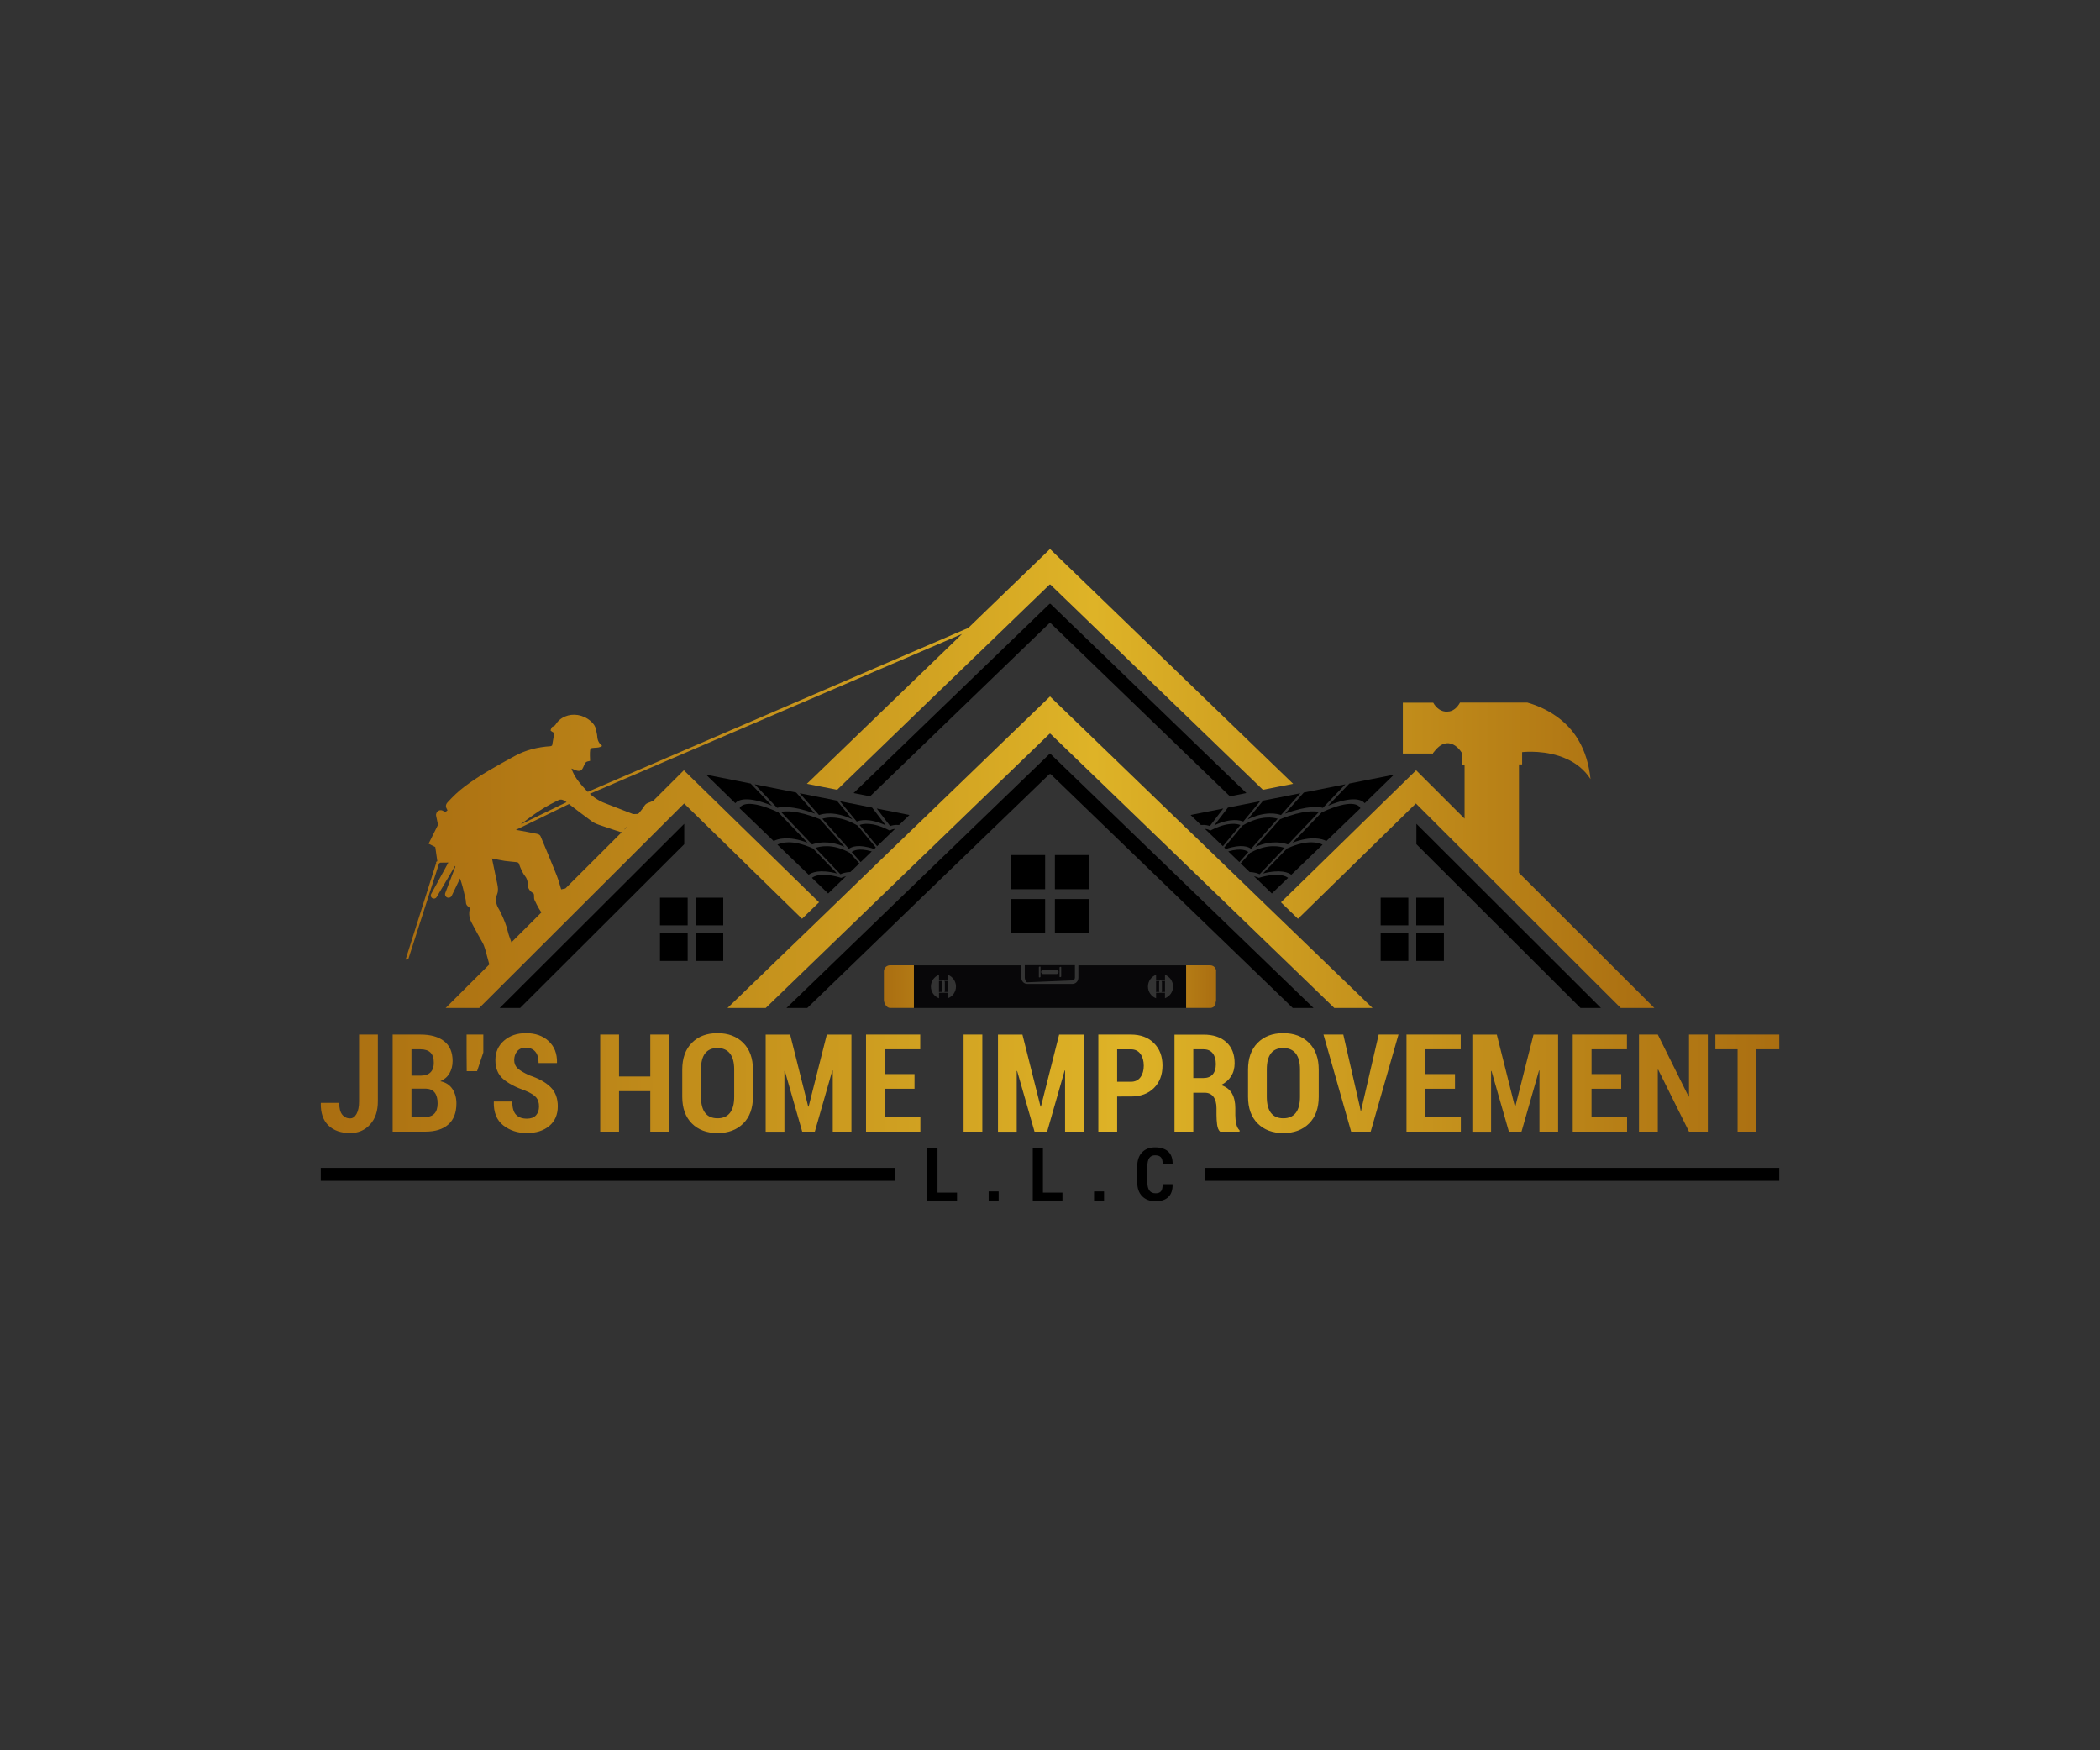 <svg xmlns="http://www.w3.org/2000/svg" xmlns:xlink="http://www.w3.org/1999/xlink" id="Layer_1" x="0px" y="0px" viewBox="0 0 1200 1000" style="enable-background:new 0 0 1200 1000;" xml:space="preserve"><rect x="0" y="0" width="1200" height="1000" fill="#333333" stroke="none"/><style type="text/css">	.st0{fill:#080709;}	.st1{fill:url(#SVGID_1_);}	.st2{fill:url(#SVGID_2_);}	.st3{fill:url(#SVGID_3_);}	.st4{fill:#FFFFFF;}</style><g>	<g>		<path class="st0" d="M541.28,560.46c0.11,0,0.25-0.03,0.37-0.09v6.39l-0.06-0.01h-1.94c0.16-0.15,0.27-0.36,0.27-0.6v-5.03   c0-0.28-0.14-0.52-0.36-0.67H541.28z M662.7,560.46h-2l-0.09-0.01v6.41c0.12-0.07,0.27-0.1,0.39-0.1h1.61   c-0.16-0.15-0.27-0.36-0.27-0.6v-5.03C662.34,560.85,662.48,560.61,662.7,560.46z M677.76,551.54v24.35H522.23v-24.35h61.37v7.07   c0,1.95,1.52,3.54,3.39,3.54h25.83c1.88,0,3.4-1.59,3.4-3.54v-7.07H677.76z M546.27,563.65c0-3.06-1.92-5.68-4.62-6.7v3.04   l-0.06-0.01h-4.63c-0.12,0-0.27,0.03-0.39,0.1v-3.13c-2.7,1.02-4.63,3.63-4.63,6.7c0,3.07,1.92,5.68,4.63,6.7v-3.11l0.09,0.01   h4.64c0.11,0,0.25-0.03,0.37-0.09v3.18C544.36,569.32,546.27,566.71,546.27,563.65z M670.32,563.65c0-3.06-1.92-5.68-4.62-6.7   v3.04l-0.06-0.01H661c-0.12,0-0.27,0.03-0.39,0.1v-3.13c-2.7,1.02-4.63,3.63-4.63,6.7c0,3.07,1.92,5.68,4.63,6.7v-3.11l0.09,0.01   h4.63c0.11,0,0.25-0.03,0.37-0.09v3.18C668.4,569.32,670.32,566.71,670.32,563.65z M663.6,560.46c0.21,0.15,0.36,0.39,0.36,0.67   v5.03c0,0.24-0.11,0.45-0.27,0.6h1.95l0.06,0.01v-6.39c-0.12,0.06-0.26,0.09-0.37,0.09H663.6z M538.65,560.46h-2.01l-0.09-0.01   v6.41c0.12-0.07,0.27-0.1,0.39-0.1h1.61c-0.16-0.15-0.27-0.36-0.27-0.6v-5.03C538.3,560.85,538.44,560.61,538.65,560.46z    M585.59,558.6v-7.13h28.65v7.13c0,0.85-0.64,1.55-1.41,1.55L587,561.22C586.22,561.22,585.59,559.45,585.59,558.6z    M605.47,558.04c0,0.41,0.93,0.22,0.93-0.11v-5.32c0-0.41-0.93-0.22-0.93,0.11V558.04z M594.9,555.3c0,0.67,0.55,1.22,1.22,1.22   h7.58c0.67,0,1.22-0.55,1.22-1.22c0-0.67-0.55-1.22-1.22-1.22h-7.58C595.45,554.08,594.9,554.63,594.9,555.3z M593.65,558.2   c0,0.14,0.12,0.21,0.27,0.23c0,0,0,0,0,0h0.13c0,0,0,0,0,0c0.25-0.02,0.53-0.15,0.53-0.33v-5.64c0-0.06-0.02-0.1-0.06-0.14   c-0.04-0.04-0.09-0.06-0.15-0.08c-0.06-0.01-0.12-0.02-0.19-0.01c-0.11,0.01-0.23,0.04-0.33,0.09c0,0,0,0,0,0   c-0.12,0.06-0.21,0.14-0.21,0.24V558.2z"></path>		<linearGradient id="SVGID_1_" gradientUnits="userSpaceOnUse" x1="505.098" y1="563.714" x2="694.902" y2="563.714">			<stop offset="0" style="stop-color:#AA6E11"></stop>			<stop offset="0.551" style="stop-color:#DEB327"></stop>			<stop offset="1" style="stop-color:#AA6E11"></stop>		</linearGradient>		<path class="st1" d="M694.9,554.89v16.61c-0.01,0.02-0.01,0.04-0.01,0.06v0.04c-0.01,0.05-0.01,0.1-0.02,0.14   c0,0.01,0,0.01,0,0.02c0,0.03-0.01,0.06-0.01,0.11c-0.02,0.1-0.04,0.19-0.06,0.29c-0.01,0.04-0.02,0.07-0.02,0.11   c-0.01,0.03-0.02,0.06-0.03,0.1c-0.02,0.05-0.03,0.11-0.05,0.15c-0.02,0.05-0.04,0.11-0.06,0.16c-0.01,0.04-0.03,1.15-0.05,1.2   c-0.02,0.04-0.04,0.09-0.07,0.14c-0.01,0.02-0.02,0.04-0.03,0.06c-0.01,0.02-0.02,0.04-0.04,0.06c-0.01,0.03-0.03,0.05-0.04,0.09   c-0.02,0.03-0.04,0.06-0.06,0.1c-0.02,0.03-0.04,0.06-0.06,0.1c-0.02,0.03-0.05,0.06-0.07,0.1c-0.02,0.03-0.04,0.06-0.07,0.1   l-0.01,0.01c-0.03,0.04-0.06,0.07-0.1,0.11c-0.04,0.04-0.07,0.09-0.12,0.13c-0.03,0.03-0.05,0.05-0.09,0.09   c-0.03,0.02-0.05,0.04-0.09,0.07c-0.02,0.02-0.05,0.04-0.07,0.06c-0.04,0.03-0.09,0.06-0.13,0.11c-0.05,0.03-0.1,0.06-0.14,0.1   c-0.04,0.02-0.07,0.05-0.12,0.07c-0.05,0.03-0.11,0.06-0.16,0.1c-0.01,0-0.02,0.01-0.02,0.01c-0.15,0.07-0.3,0.15-0.46,0.2   c-0.05,0.02-0.11,0.04-0.16,0.05c0,0,0,0-0.01,0c-0.05,0.02-0.11,0.03-0.16,0.05l-0.16,0.03c-0.04,0.01-0.07,0.02-0.12,0.02   c-0.02,0.01-0.03,0.01-0.05,0.01c-0.03,0.01-0.06,0.01-0.09,0.01c-0.03,0.01-0.06,0.01-0.1,0.01c-0.03,0.01-0.06,0.01-0.1,0.01   c-0.01,0-0.01,0-0.02,0c-0.03,0.01-0.07,0.01-0.11,0.01h-13.77v-24.35h13.66c0.12,0,0.24,0,0.34,0.01   c0.03,0.01,0.06,0.01,0.1,0.01c0.02,0,0.05,0.01,0.09,0.01c0.05,0.01,0.11,0.02,0.17,0.03c0.03,0.01,0.05,0.01,0.09,0.02   c0.07,0.02,0.15,0.03,0.21,0.05c0.03,0.01,0.06,0.02,0.1,0.03c0.06,0.02,0.12,0.04,0.18,0.06c0.03,0.01,0.05,0.03,0.09,0.04   c0.03,0.01,0.06,0.02,0.09,0.03c0.03,0.02,0.06,0.03,0.1,0.05c0.03,0.01,0.06,0.03,0.09,0.04c0.03,0.01,0.06,0.03,0.09,0.04   c0.04,0.02,0.09,0.05,0.12,0.07c0.04,0.02,0.09,0.05,0.13,0.07c0.07,0.05,0.15,0.11,0.22,0.17c0.02,0.02,0.05,0.04,0.07,0.06   c0.09,0.07,0.16,0.15,0.24,0.22c0.07,0.07,0.15,0.16,0.21,0.24c0.02,0.03,0.04,0.06,0.06,0.09c0.06,0.07,0.12,0.15,0.16,0.24   c0.01,0,0.01,0,0.01,0c0.04,0.09,0.1,0.17,0.14,0.26c0.02,0.02,0.03,0.05,0.04,0.07c0.02,0.04,0.03,0.07,0.05,0.11   c0.01,0.03,0.03,0.07,0.04,0.11c0.03,0.07,0.05,0.14,0.09,0.21c0.01,0.03,0.02,0.05,0.02,0.09c0.01,0.04,0.03,0.09,0.04,0.13   c0,0.02,0.01,0.05,0.02,0.09c0.01,0.03,0.02,0.07,0.02,0.12c0.01,0.04,0.02,0.1,0.03,0.15c0,0,0,0.01,0,0.02   c0.01,0.04,0.01,0.09,0.02,0.13c0,0.04,0.01,0.09,0.01,0.13C694.89,554.81,694.9,554.85,694.9,554.89z M508.45,551.54   c-0.04,0-0.1,0-0.14,0.01c-0.04,0-0.09,0-0.13,0.01c-0.04,0-0.09,0.01-0.13,0.01c-0.04,0.01-0.09,0.02-0.13,0.02   c-0.04,0.01-0.09,0.02-0.13,0.03c-0.04,0.01-0.09,0.02-0.13,0.03c-0.04,0.01-0.07,0.02-0.12,0.03c-0.04,0.02-0.09,0.03-0.13,0.04   c-0.07,0.03-0.16,0.06-0.24,0.1s-0.15,0.07-0.22,0.11c-0.04,0.02-0.07,0.04-0.12,0.06c-0.03,0.02-0.06,0.04-0.11,0.06   c-0.03,0.02-0.06,0.04-0.11,0.07c-0.03,0.02-0.07,0.05-0.11,0.07c-0.01,0.01-0.03,0.02-0.04,0.03c-0.03,0.03-0.07,0.06-0.12,0.1   c-0.02,0.02-0.04,0.03-0.07,0.05c-0.04,0.04-0.09,0.09-0.14,0.13c-0.02,0.02-0.04,0.05-0.06,0.07c-0.17,0.18-0.33,0.37-0.47,0.6   c-0.01,0.02-0.03,0.04-0.04,0.07c-0.13,0.21-0.24,0.45-0.31,0.69c-0.01,0.03-0.02,0.05-0.03,0.09c-0.03,0.13-0.06,0.27-0.09,0.4   c-0.01,0.03-0.01,0.05-0.02,0.09c0,0.03,0,0.06-0.01,0.1c0,0.03,0,0.06-0.01,0.1v0.09c0,0.01-0.01,0.03-0.01,0.04v16.48   c0,1.92,1.57,4.56,3.48,4.56h13.66v-24.35H508.45z"></path>	</g>	<linearGradient id="SVGID_2_" gradientUnits="userSpaceOnUse" x1="183.289" y1="618.822" x2="1016.711" y2="618.822">		<stop offset="0" style="stop-color:#AA6E11"></stop>		<stop offset="0.551" style="stop-color:#DEB327"></stop>		<stop offset="1" style="stop-color:#AA6E11"></stop>	</linearGradient>	<path class="st2" d="M205.17,591.08h10.75v38.22c0,5.51-1.48,9.9-4.44,13.17s-6.76,4.9-11.41,4.9c-5.23,0-9.36-1.45-12.38-4.34  c-3.02-2.9-4.48-7.12-4.38-12.69l0.11-0.23h10.4c0,3.02,0.58,5.26,1.73,6.71c1.16,1.45,2.66,2.17,4.52,2.17  c1.5,0,2.72-0.86,3.68-2.59c0.95-1.73,1.43-4.09,1.43-7.09V591.08z M224.37,646.56v-55.48h15.89c5.79,0,10.3,1.26,13.53,3.79  c3.23,2.53,4.84,6.31,4.84,11.34c0,2.62-0.59,4.95-1.77,6.99c-1.18,2.05-2.93,3.56-5.24,4.55c3.1,0.63,5.4,2.12,6.92,4.46  c1.51,2.34,2.27,5.07,2.27,8.19c0,5.31-1.54,9.33-4.63,12.06c-3.09,2.73-7.49,4.1-13.2,4.1H224.37z M235.12,614.55h5.64  c2.31-0.05,4.08-0.7,5.3-1.94c1.22-1.24,1.83-3.05,1.83-5.41c0-2.64-0.64-4.59-1.91-5.83c-1.27-1.24-3.18-1.87-5.72-1.87h-5.14  V614.55z M235.12,621.98v16.19h7.85c2.34,0,4.1-0.65,5.3-1.96c1.19-1.31,1.79-3.25,1.79-5.81c0-2.64-0.55-4.69-1.64-6.14  c-1.09-1.45-2.79-2.21-5.11-2.29h-0.38H235.12z M276.19,601.29L272.61,612h-5.91l-0.08-10.21v-10.71h9.56V601.29z M308.01,632.16  c0-2.21-0.57-3.96-1.7-5.24c-1.13-1.28-3.16-2.53-6.08-3.75c-5.69-2.01-9.97-4.28-12.84-6.82c-2.87-2.54-4.31-6.1-4.31-10.67  c0-4.55,1.64-8.25,4.92-11.11s7.46-4.29,12.54-4.29c5.39,0,9.72,1.52,12.99,4.57c3.28,3.05,4.86,7.14,4.76,12.27l-0.08,0.23h-10.44  c0-2.87-0.64-5.05-1.92-6.54c-1.28-1.49-3.12-2.23-5.51-2.23c-2.06,0-3.66,0.68-4.8,2.04c-1.14,1.36-1.71,3.06-1.71,5.09  c0,1.88,0.65,3.43,1.94,4.65c1.3,1.22,3.52,2.55,6.67,4c5.36,1.78,9.42,4.03,12.17,6.75c2.76,2.72,4.13,6.38,4.13,10.97  c0,4.75-1.61,8.49-4.84,11.2c-3.23,2.72-7.51,4.08-12.84,4.08c-5.26,0-9.75-1.47-13.49-4.4c-3.73-2.93-5.54-7.4-5.41-13.39  l0.08-0.23h10.48c0,3.48,0.71,5.98,2.12,7.51c1.41,1.52,3.49,2.29,6.23,2.29c2.31,0,4.05-0.63,5.2-1.9  C307.43,635.96,308.01,634.27,308.01,632.16z M382.31,646.56h-10.71v-23.13h-17.87v23.13h-10.75v-55.48h10.75v23.97h17.87v-23.97  h10.71V646.56z M430.25,626.6c0,6.53-1.84,11.62-5.52,15.28c-3.68,3.66-8.59,5.49-14.71,5.49s-11.01-1.83-14.67-5.49  c-3.66-3.66-5.49-8.75-5.49-15.28v-15.47c0-6.5,1.82-11.6,5.47-15.3c3.65-3.7,8.53-5.55,14.65-5.55c6.12,0,11.03,1.85,14.73,5.55  c3.7,3.7,5.54,8.8,5.54,15.3V626.6z M419.54,611.01c0-4.04-0.82-7.09-2.46-9.15c-1.64-2.06-4.01-3.09-7.11-3.09  c-3.12,0-5.47,1.02-7.05,3.07c-1.58,2.05-2.36,5.1-2.36,9.16v15.58c0,4.11,0.79,7.2,2.38,9.26c1.59,2.06,3.94,3.09,7.07,3.09  s5.49-1.03,7.11-3.09c1.61-2.06,2.42-5.14,2.42-9.26V611.01z M461.84,632.24h0.23l10.4-41.15h14.06v55.48h-10.67v-34.94l-0.23-0.04  l-10.02,34.98h-7.2l-9.94-34.71l-0.23,0.04v34.68h-10.71v-55.48h13.98L461.84,632.24z M522.58,622.06h-16.96v16.12h20.31v8.38  h-31.06v-55.48h30.98v8.42h-20.23v14.17h16.96V622.06z M561.33,646.56h-10.71v-55.48h10.71V646.56z M594.59,632.24h0.23l10.4-41.15  h14.06v55.48h-10.67v-34.94l-0.23-0.04l-10.02,34.98h-7.2l-9.95-34.71l-0.23,0.04v34.68h-10.71v-55.48h13.98L594.59,632.24z   M638.37,626.48v20.08h-10.75v-55.48h18.56c5.56,0,9.97,1.63,13.22,4.9c3.25,3.26,4.88,7.54,4.88,12.82  c0,5.31-1.63,9.58-4.88,12.82c-3.25,3.24-7.66,4.86-13.22,4.86H638.37z M638.37,618.06h7.81c2.41,0,4.25-0.86,5.51-2.59  c1.26-1.73,1.89-3.92,1.89-6.59c0-2.72-0.63-4.96-1.89-6.72c-1.26-1.77-3.09-2.65-5.51-2.65h-7.81V618.06z M681.89,624.31v22.25  h-10.75v-55.44h16.61c5.51,0,9.85,1.43,13.01,4.31c3.16,2.87,4.74,6.87,4.74,12c0,2.87-0.67,5.36-2,7.47  c-1.33,2.11-3.26,3.79-5.77,5.03c2.9,0.97,4.98,2.57,6.25,4.8c1.27,2.24,1.91,5.03,1.91,8.38v4.04c0,1.55,0.18,3.18,0.53,4.88  c0.36,1.7,0.99,2.95,1.9,3.73v0.8h-11.13c-0.89-0.81-1.45-2.14-1.69-3.98c-0.24-1.84-0.36-3.68-0.36-5.51v-3.89  c0-2.82-0.59-5-1.75-6.55c-1.17-1.55-2.85-2.32-5.03-2.32H681.89z M681.89,615.93h5.79c2.31,0,4.07-0.69,5.28-2.08  c1.21-1.38,1.81-3.35,1.81-5.89c0-2.59-0.6-4.65-1.79-6.17c-1.19-1.52-2.93-2.29-5.22-2.29h-5.87V615.93z M753.56,626.6  c0,6.53-1.84,11.62-5.52,15.28c-3.68,3.66-8.59,5.49-14.71,5.49c-6.12,0-11.01-1.83-14.67-5.49c-3.66-3.66-5.49-8.75-5.49-15.28  v-15.47c0-6.5,1.82-11.6,5.47-15.3c3.65-3.7,8.53-5.55,14.65-5.55s11.03,1.85,14.73,5.55c3.7,3.7,5.54,8.8,5.54,15.3V626.6z   M742.86,611.01c0-4.04-0.82-7.09-2.46-9.15c-1.64-2.06-4.01-3.09-7.11-3.09c-3.12,0-5.47,1.02-7.05,3.07  c-1.57,2.05-2.36,5.1-2.36,9.16v15.58c0,4.11,0.79,7.2,2.38,9.26c1.59,2.06,3.94,3.09,7.07,3.09c3.12,0,5.49-1.03,7.11-3.09  c1.61-2.06,2.42-5.14,2.42-9.26V611.01z M777.07,632.39l0.46,2.32h0.23l0.46-2.21l9.6-41.42h11.32l-15.89,55.48h-11.16  l-15.81-55.48h11.32L777.07,632.39z M831.41,622.06h-16.96v16.12h20.31v8.38h-31.05v-55.48h30.98v8.42h-20.23v14.17h16.96V622.06z   M865.66,632.24h0.23l10.4-41.15h14.06v55.48h-10.67v-34.94l-0.23-0.04l-10.02,34.98h-7.2l-9.95-34.71l-0.23,0.04v34.68h-10.71  v-55.48h13.98L865.66,632.24z M926.4,622.06h-16.96v16.12h20.31v8.38H898.7v-55.48h30.98v8.42h-20.23v14.17h16.96V622.06z   M975.9,646.56h-10.75l-17.61-35.4l-0.23,0.04v35.36h-10.75v-55.48h10.75l17.6,35.44l0.23-0.04v-35.4h10.75V646.56z M1016.71,599.5  h-13.03v47.06H992.9V599.5h-12.69v-8.42h36.5V599.5z"></path>	<rect x="788.94" y="512.88" width="15.82" height="15.81"></rect>	<rect x="788.94" y="533.21" width="15.82" height="15.82"></rect>	<rect x="809.28" y="512.88" width="15.81" height="15.81"></rect>	<rect x="809.28" y="533.21" width="15.81" height="15.82"></rect>	<g>		<rect x="577.66" y="488.52" width="19.56" height="19.54"></rect>		<rect x="577.66" y="513.66" width="19.56" height="19.56"></rect>		<rect x="602.8" y="488.52" width="19.54" height="19.54"></rect>		<rect x="602.8" y="513.66" width="19.54" height="19.56"></rect>	</g>	<rect x="377.13" y="512.88" width="15.82" height="15.81"></rect>	<rect x="377.13" y="533.21" width="15.82" height="15.82"></rect>	<rect x="397.47" y="512.88" width="15.81" height="15.81"></rect>	<rect x="397.47" y="533.21" width="15.81" height="15.82"></rect>	<polygon points="750.57,575.89 738.7,575.89 737.59,574.8 660.66,500.52 649.8,490.05 600.22,442.15 599.95,442.42 599.74,442.21   550.22,490.02 539.32,500.52 462.41,574.82 461.32,575.89 449.43,575.89 457.1,568.47 534.02,494.16 544.92,483.66 599.8,430.67   599.99,430.84 600.2,430.65 655.1,483.68 665.98,494.16 742.88,568.45  "></polygon>	<path d="M285.54,575.89h11.68l93.77-93.56v-11.67L285.54,575.89z"></path>	<path d="M809.37,470.66v11.67l93.77,93.56h11.68L809.37,470.66z"></path>	<polygon points="712.23,453.1 702.81,454.97 657.92,411.61 647.54,401.59 600.21,355.89 599.95,356.13 599.75,355.94   552.48,401.57 542.08,411.61 497.18,454.97 487.76,453.11 537.02,405.52 547.42,395.5 599.81,344.91 599.99,345.08 600.19,344.9   652.6,395.51 662.97,405.51  "></polygon>	<g>		<path d="M535.71,681.39h11.16v4.52h-16.95v-29.92h5.8V681.39z"></path>		<path d="M570.65,685.91h-5.71v-5.2h5.71V685.91z"></path>		<path d="M595.95,681.39h11.16v4.52h-16.95v-29.92h5.8V681.39z"></path>		<path d="M630.89,685.91h-5.71v-5.2h5.71V685.91z"></path>		<path d="M670.01,676.62l0.04,0.12c0.06,3.21-0.76,5.61-2.46,7.2c-1.69,1.6-4.11,2.39-7.24,2.39c-3.22,0-5.78-0.95-7.67-2.85   c-1.89-1.9-2.84-4.59-2.84-8.09v-8.88c0-3.48,0.91-6.18,2.74-8.1c1.83-1.92,4.3-2.88,7.41-2.88c3.27,0,5.79,0.79,7.54,2.38   c1.75,1.59,2.6,3.99,2.55,7.21l-0.04,0.12h-5.63c0-1.92-0.34-3.26-1.02-4.03c-0.68-0.77-1.81-1.15-3.4-1.15   c-1.45,0-2.54,0.52-3.27,1.57s-1.09,2.65-1.09,4.82v8.92c0,2.18,0.39,3.79,1.17,4.84s1.96,1.57,3.53,1.57   c1.44,0,2.47-0.38,3.1-1.14c0.63-0.76,0.94-2.11,0.94-4.06H670.01z"></path>	</g>	<rect x="688.33" y="667.24" width="328.38" height="7.42"></rect>	<rect x="183.29" y="667.24" width="328.38" height="7.42"></rect>	<linearGradient id="SVGID_3_" gradientUnits="userSpaceOnUse" x1="231.76" y1="444.774" x2="945.33" y2="444.774">		<stop offset="0" style="stop-color:#AA6E11"></stop>		<stop offset="0.551" style="stop-color:#DEB327"></stop>		<stop offset="1" style="stop-color:#AA6E11"></stop>	</linearGradient>	<path class="st3" d="M748.52,541.34l-5.93-5.73l-21.63-20.87l-5.93-5.75l-33.02-31.9l-10.9-10.49l-47.58-45.96l-0.01-0.02  l-18.18-17.54l-5.33-5.17l-5.33,5.17l-18.18,17.54l-0.02,0.02l-47.59,45.96l-10.9,10.49l-33.02,31.9l-5.93,5.75l-21.61,20.87  l-5.95,5.73l-35.76,34.55h21.85l14.25-13.79l76.91-74.31l10.89-10.49l60.22-58.16l0.17,0.16l0.15-0.16l60.24,58.16l10.88,10.49  l76.92,74.31l14.24,13.79h21.85L748.52,541.34z M736.11,445.09l-20.64-19.93l-5.67-5.48l-31.52-30.44l-10.39-10.01l-45.43-43.89  l-0.01-0.01l-17.36-16.75l-5.08-4.92l-5.09,4.92l-17.35,16.75l-0.02,0.01l-24.22,23.4l-217.48,93.68c-0.3-0.29-0.59-0.6-0.88-0.91  c-1.49-1.61-2.96-3.22-4.28-4.94c-1.4-1.82-2.63-3.74-3.54-5.91c-0.19-0.43-0.33-0.87-0.6-1.59c0.56,0.23,0.82,0.33,1.08,0.44  c0.51,0.22,1.01,0.5,1.55,0.66c0.79,0.24,1.41,0.34,1.94,0.26c0.57-0.06,1.02-0.32,1.41-0.79c0.27-0.33,0.52-0.77,0.76-1.31  c0.1-0.24,0.21-0.49,0.32-0.72c1.09-2.38,1.09-2.38,3.58-2.91c-0.04-0.99-0.09-2-0.11-3c-0.02-0.61-0.01-1.21,0.02-1.81  c0.09-2.29,0.34-2.55,2.57-2.65c1.49-0.07,3-0.11,4.3-0.97c-0.01-0.14,0.01-0.25-0.03-0.28c-1.76-1.33-2.55-3.11-2.66-5.32  c-0.07-1.27-0.5-2.52-0.71-3.78c-0.34-1.96-1.42-3.44-2.87-4.74c-1.17-1.06-2.47-1.89-3.82-2.51c-4.79-2.19-10.36-1.64-14.28,1.77  c-0.62,0.55-1.18,1.18-1.64,1.85c-0.56,0.86-1,1.6-2.16,1.91c-0.57,0.16-0.97,1.32-1.17,2.1c-0.06,0.22,0.82,0.72,1.3,1.05  c0.21,0.14,0.49,0.17,0.8,0.28c-0.4,2.4-0.75,4.78-1.2,7.15c-0.06,0.25-0.63,0.57-0.97,0.59c-7.22,0.46-14.17,2.14-20.47,5.61  c-9.8,5.4-19.67,10.7-28.65,17.47c-3.51,2.64-6.64,5.67-9.61,8.9c-1.16,1.28-1.33,2.44-0.49,3.86c0.13,0.23,0.21,0.48,0.37,0.81  c-0.45,0.36-0.92,0.73-1.41,1.12c-0.24-0.2-0.44-0.36-0.63-0.52c-0.96-0.78-2.12-0.94-3.06-0.42c-0.95,0.51-1.66,1.74-1.41,2.87  c0.4,1.82,0.75,3.66,1.14,5.47h-0.19l-5.24,10.52l3.82,1.93l1.16,8.07l-0.73,0.44l0.1,0.54l-17.5,55.26l1.55-0.28l17.59-54.71  l0.7-0.42l4.61-0.06l-9.82,17.93c-0.5,0.92-0.13,2.06,0.81,2.5c0.85,0.39,1.85,0.1,2.32-0.71l10.52-17.81  c0.06,0.14,0.13,0.27,0.18,0.41l-5.78,15.07c-0.39,1.03,0.13,2.21,1.17,2.59c0.97,0.36,2.06-0.08,2.51-1l4.75-9.89  c0.28,0.8,0.54,1.61,0.8,2.42c0.95,3.02,1.58,6.12,2.32,9.21c0.16,0.65,0.26,1.34,0.25,2.01c-0.01,1.25,0.71,2.04,1.62,2.68  c0.52,0.38,0.72,0.7,0.55,1.37c-0.6,2.53-0.23,5.01,0.93,7.27c0.41,0.8,0.83,1.6,1.25,2.39c1.59,3.01,3.23,5.98,4.93,8.92  c1.49,2.57,2.03,5.43,2.82,8.2c0.45,1.54,0.86,3.1,1.26,4.65l-24.93,24.88h19.19l117.06-116.82l67.38,65.86l9.72-9.41l-77.24-75.44  l-17.49,17.45c-0.63,0.22-1.73,0.76-2.12,0.88c-1.27,0.41-2.37,0.91-3.09,2.23c-0.69,1.27-1.77,2.33-2.62,3.53  c-0.47,0.64-1.02,0.99-1.81,0.89c-0.5-0.06-1.04,0.12-1.55,0.1c-0.13-0.01-0.27-0.02-0.4-0.06l-0.15-0.06l-15.81-6.13l-0.08-0.03  c-0.45-0.15-0.9-0.34-1.35-0.55c-2.71-1.22-5.11-2.83-7.28-4.79l212.73-91.35l-17.64,17.04l-10.39,10.01l-31.52,30.44l-5.68,5.48  l-20.62,19.93l-2.84,2.72l17.29,3.43l53.61-51.8l10.39-10.01l57.49-55.51l0.16,0.15l0.14-0.15l57.5,55.51l10.39,10.01l53.62,51.79  l17.27-3.42L736.11,445.09z M305.29,465.24c0.01-0.01,0.02-0.01,0.03-0.01c3.94-2.75,8.03-5.26,12.41-7.35  c0.21-0.09,0.43-0.15,0.61-0.28c1.24-0.87,2.32-0.92,3.36-0.52c0.68,0.25,1.35,0.7,2.04,1.24l-26.25,12.74  C300.05,469.06,302.64,467.09,305.29,465.24z M292.25,538.39c-0.71-2.01-1.54-3.99-2.03-6.05c-0.9-3.82-2.38-7.39-4.09-10.89  c-0.16-0.34-0.33-0.67-0.5-1c-0.14-0.27-0.26-0.54-0.42-0.8c-1.78-2.8-2.38-5.7-1.1-8.9c0.72-1.85,0.44-3.81,0.06-5.71  c-0.89-4.46-1.87-8.92-2.8-13.38c-0.07-0.32-0.14-0.65-0.26-1.21c2.53,0.5,4.89,1.05,7.26,1.41c2.35,0.34,4.71,0.47,7.06,0.74  c0.36,0.05,0.84,0.34,0.98,0.64c0.17,0.37,0.31,0.74,0.46,1.12c0.25,0.68,0.49,1.38,0.8,2.03c0.66,1.35,1.26,2.78,2.19,3.92  c1.23,1.51,1.73,3.14,1.73,5c-0.01,2.38,1.25,3.9,3.17,5.06c0.22,0.14,0.34,0.57,0.38,0.87c0.11,0.98-0.11,2.1,0.29,2.94  c0.82,1.75,1.67,3.5,2.67,5.16c0.35,0.59,0.73,1.18,1.13,1.75c0.05,0.06,0.12,0.12,0.17,0.18L292.25,538.39z M358.5,472.28  l-1.83,1.83C357.18,473.24,357.79,472.63,358.5,472.28z M338.12,469.21c1.71,1.26,3.7,1.93,5.69,2.56c0.96,0.3,1.91,0.6,2.84,0.96  c2.5,0.93,5.06,1.66,7.59,2.52c0.01,0,0.03,0,0.04,0.01c0.38,0.13,0.75,0.19,1.07,0.15l-32.27,32.21  c-0.79,0.17-1.59,0.34-2.42,0.52c-0.83-2.65-1.48-5.29-2.48-7.81c-0.44-1.1-0.88-2.19-1.33-3.3v-0.01  c-2.35-5.82-4.75-11.61-7.19-17.39c-0.28-0.66-0.56-1.31-0.83-1.97c-0.25-0.58-1.15-1.1-1.83-1.23c-3.62-0.76-7.26-1.4-10.89-2.07  c-0.38-0.07-0.76-0.13-1.32-0.22l30.34-14.75C329.4,462.74,333.76,465.97,338.12,469.21z M867.98,498.69v-61.95h1.8v-7.02  c0.96-0.12,13.98-1.47,25.67,3.98c5.05,2.31,9.87,5.93,13.42,11.42c-0.86-8-2.96-15.79-7.16-22.69  c-6.27-10.54-17.17-17.69-28.91-21.01h-38.52c-1.46,2.71-3.91,5.13-7.13,5.13c-3.56,0.33-6.51-2.12-8.16-5.07h-17.36v29.03h17.24  v-0.27c1.98-2.51,4.31-5.24,7.69-5.58c3.74-0.39,6.9,2.46,8.74,5.4v6.83c0.53,0.03,1.07,0.03,1.6,0.03v30.79l-10.85-10.83  l-16.83-16.8l-77.23,75.44l9.72,9.41l67.38-65.86l16.96,16.94l34.9,34.82l65.19,65.06h19.19L867.98,498.69z"></path>	<path class="st4" d="M362.1,465.16l-0.04,0.08l-0.36-0.14C361.83,465.14,361.97,465.15,362.1,465.16z"></path>	<g>		<path d="M478.32,499.07l-13.76-14.32c-0.1-0.03-0.2-0.06-0.3-0.11c-11.69-5.27-18-3.08-19.89-2.12c-0.04,0.02-0.08,0.04-0.11,0.06   c0,0.01-0.01,0.01-0.02,0.01l0.04,0.04l12.73,12.24l0.5,0.49l4.6,4.42c0-0.01,0.01-0.01,0.02-0.01   C463.61,498.64,468.11,496.43,478.32,499.07z"></path>		<path d="M444.09,461.55c1.98-0.55,8.57-1.54,21.64,3.34l-10.76-12.08h-0.01l-23.71-4.7l12.81,13.44H444.09z"></path>		<path d="M461.43,481.48l-16.71-17.39c-0.1-0.03-0.2-0.06-0.3-0.11c-16.75-7.64-20.76-3.98-21.62-2.52   c-0.08,0.12-0.13,0.23-0.16,0.31c-0.01,0.01-0.01,0.01-0.01,0.02l0.03,0.03l19.43,18.7c0,0,0.01-0.01,0.02-0.01   c0.04-0.02,0.08-0.04,0.13-0.07C444.3,479.4,450.46,477.29,461.43,481.48z"></path>		<path d="M446.31,463.87c-0.01,0-0.01,0-0.02,0.01l0.04,0.04l17.71,18.58c0.01,0,0.02-0.01,0.03-0.01   c1.98-0.78,8.97-2.86,18.58,1.39l-14.11-15.83c-0.05-0.02-0.11-0.04-0.16-0.06C455.26,462.71,448.45,463.4,446.31,463.87z"></path>		<path d="M489.59,469.4c1.61-0.72,6.95-2.28,16.54,2.14l-7.78-10.13l-18.41-3.65l9.64,11.65L489.59,469.4z"></path>		<path d="M468.04,465.67c1.96-0.71,8.87-2.49,19.06,2.48l-8.94-10.74l-21.18-4.2l11.03,12.46H468.04z"></path>		<path d="M483.49,500.59l-1.93,1.86l-0.21,0.21l-1.44,1.38l-5.94,5.74l-0.73,0.71l-9.26-8.91l-0.03-0.02   c0.01-0.01,0.01-0.01,0.02-0.02c1.07-0.86,5.46-3.37,16.59-0.04c0.03,0.02,0.07,0.03,0.1,0.03h0.01   C481.04,501.35,482.78,500.78,483.49,500.59z"></path>		<path d="M511.49,473.55l-2.2,2.12l-8.08,7.8l-9.99-12.08l-0.03-0.04h0.01c1.63-0.65,7.16-2.05,17,3.08l0.24,0.12v-0.01l0.02-0.01   C508.76,474.42,509.7,473.67,511.49,473.55z"></path>		<path d="M517.86,465.28L501,461.94l7.67,10.02c0.01,0,0.02,0,0.02-0.01c0.78-0.31,2.47-0.8,5.1-0.62l4.96-4.79l0.93-0.9   L517.86,465.28z"></path>		<path d="M489.67,471.49c-10.29-5.98-17.62-4.4-19.76-3.7c-0.01,0-0.01,0-0.02,0.01l0.03,0.04l15.17,17.14   c0.01,0,0.01-0.01,0.02-0.01c1.34-1.07,5.31-2.99,14.44,0.11l0.91-0.88l-10.45-12.56C489.9,471.61,489.79,471.56,489.67,471.49z"></path>		<path d="M485.26,487.09c-9.68-5.39-17.15-3.42-19.33-2.63h-0.01l0.03,0.04l14.3,15c0.01-0.01,0.01-0.01,0.02-0.01   c0.86-0.42,2.75-1.16,5.67-1.27l5.1-4.92l-5.41-6.07C485.51,487.21,485.38,487.16,485.26,487.09z"></path>		<path d="M486.71,486.78c0,0.01-0.01,0.01-0.01,0.01l0.02,0.03l5.08,5.74l6.33-6.11C490.56,484.25,487.52,486.1,486.71,486.78z"></path>		<path d="M441.13,460.35l-12.2-12.7l-8.51-1.69l-14.82-2.94l-2.11-0.42l16.68,16.29C421.84,456.96,426.9,454.48,441.13,460.35z"></path>	</g>	<g>		<path d="M721.69,499.07l13.76-14.32c0.1-0.03,0.2-0.06,0.3-0.11c11.69-5.27,18-3.08,19.89-2.12c0.04,0.02,0.08,0.04,0.11,0.06   c0,0.01,0.01,0.01,0.02,0.01l-0.04,0.04L743,494.87l-0.5,0.49l-4.6,4.42c0-0.01-0.01-0.01-0.02-0.01   C736.4,498.64,731.9,496.43,721.69,499.07z"></path>		<path d="M755.92,461.55c-1.98-0.55-8.57-1.54-21.64,3.34l10.76-12.08h0.01l23.71-4.7l-12.81,13.44H755.92z"></path>		<path d="M738.58,481.48l16.71-17.39c0.1-0.03,0.2-0.06,0.3-0.11c16.75-7.64,20.76-3.98,21.62-2.52c0.08,0.12,0.13,0.23,0.16,0.31   c0.01,0.01,0.01,0.01,0.01,0.02l-0.03,0.03l-19.43,18.7c0,0-0.01-0.01-0.02-0.01c-0.04-0.02-0.08-0.04-0.13-0.07   C755.71,479.4,749.55,477.29,738.58,481.48z"></path>		<path d="M753.7,463.87c0.01,0,0.01,0,0.02,0.01l-0.04,0.04l-17.71,18.58c-0.01,0-0.02-0.01-0.03-0.01   c-1.98-0.78-8.97-2.86-18.58,1.39l14.11-15.83c0.05-0.02,0.11-0.04,0.16-0.06C744.75,462.71,751.56,463.4,753.7,463.87z"></path>		<path d="M710.42,469.4c-1.61-0.72-6.95-2.28-16.54,2.14l7.78-10.13l18.41-3.65l-9.64,11.65L710.42,469.4z"></path>		<path d="M731.97,465.67c-1.96-0.71-8.87-2.49-19.06,2.48l8.94-10.74l21.18-4.2L732,465.67H731.97z"></path>		<path d="M716.52,500.59l1.93,1.86l0.21,0.21l1.44,1.38l5.94,5.74l0.73,0.71l9.26-8.91l0.03-0.02c-0.01-0.01-0.01-0.01-0.02-0.02   c-1.07-0.86-5.46-3.37-16.59-0.04c-0.03,0.02-0.07,0.03-0.1,0.03h-0.01C718.97,501.35,717.23,500.78,716.52,500.59z"></path>		<path d="M688.52,473.55l2.2,2.12l8.08,7.8l9.99-12.08l0.03-0.04h-0.01c-1.63-0.65-7.16-2.05-17,3.08l-0.24,0.12v-0.01l-0.02-0.01   C691.25,474.42,690.31,473.67,688.52,473.55z"></path>		<path d="M682.15,465.28l16.86-3.34l-7.67,10.02c-0.01,0-0.02,0-0.02-0.01c-0.78-0.31-2.47-0.8-5.1-0.62l-4.96-4.79l-0.93-0.9   L682.15,465.28z"></path>		<path d="M710.34,471.49c10.29-5.98,17.62-4.4,19.76-3.7c0.01,0,0.01,0,0.02,0.01l-0.03,0.04l-15.17,17.14   c-0.01,0-0.01-0.01-0.02-0.01c-1.34-1.07-5.31-2.99-14.44,0.11l-0.91-0.88L710,471.64C710.11,471.61,710.22,471.56,710.34,471.49z   "></path>		<path d="M714.75,487.09c9.68-5.39,17.15-3.42,19.33-2.63h0.01l-0.03,0.04l-14.3,15c-0.01-0.01-0.01-0.01-0.02-0.01   c-0.86-0.42-2.75-1.16-5.67-1.27l-5.1-4.92l5.41-6.07C714.5,487.21,714.63,487.16,714.75,487.09z"></path>		<path d="M713.3,486.78c0,0.01,0.01,0.01,0.01,0.01l-0.02,0.03l-5.08,5.74l-6.33-6.11C709.45,484.25,712.49,486.1,713.3,486.78z"></path>		<path d="M758.88,460.35l12.2-12.7l8.51-1.69l14.82-2.94l2.11-0.42l-16.68,16.29C778.17,456.96,773.11,454.48,758.88,460.35z"></path>	</g></g></svg>